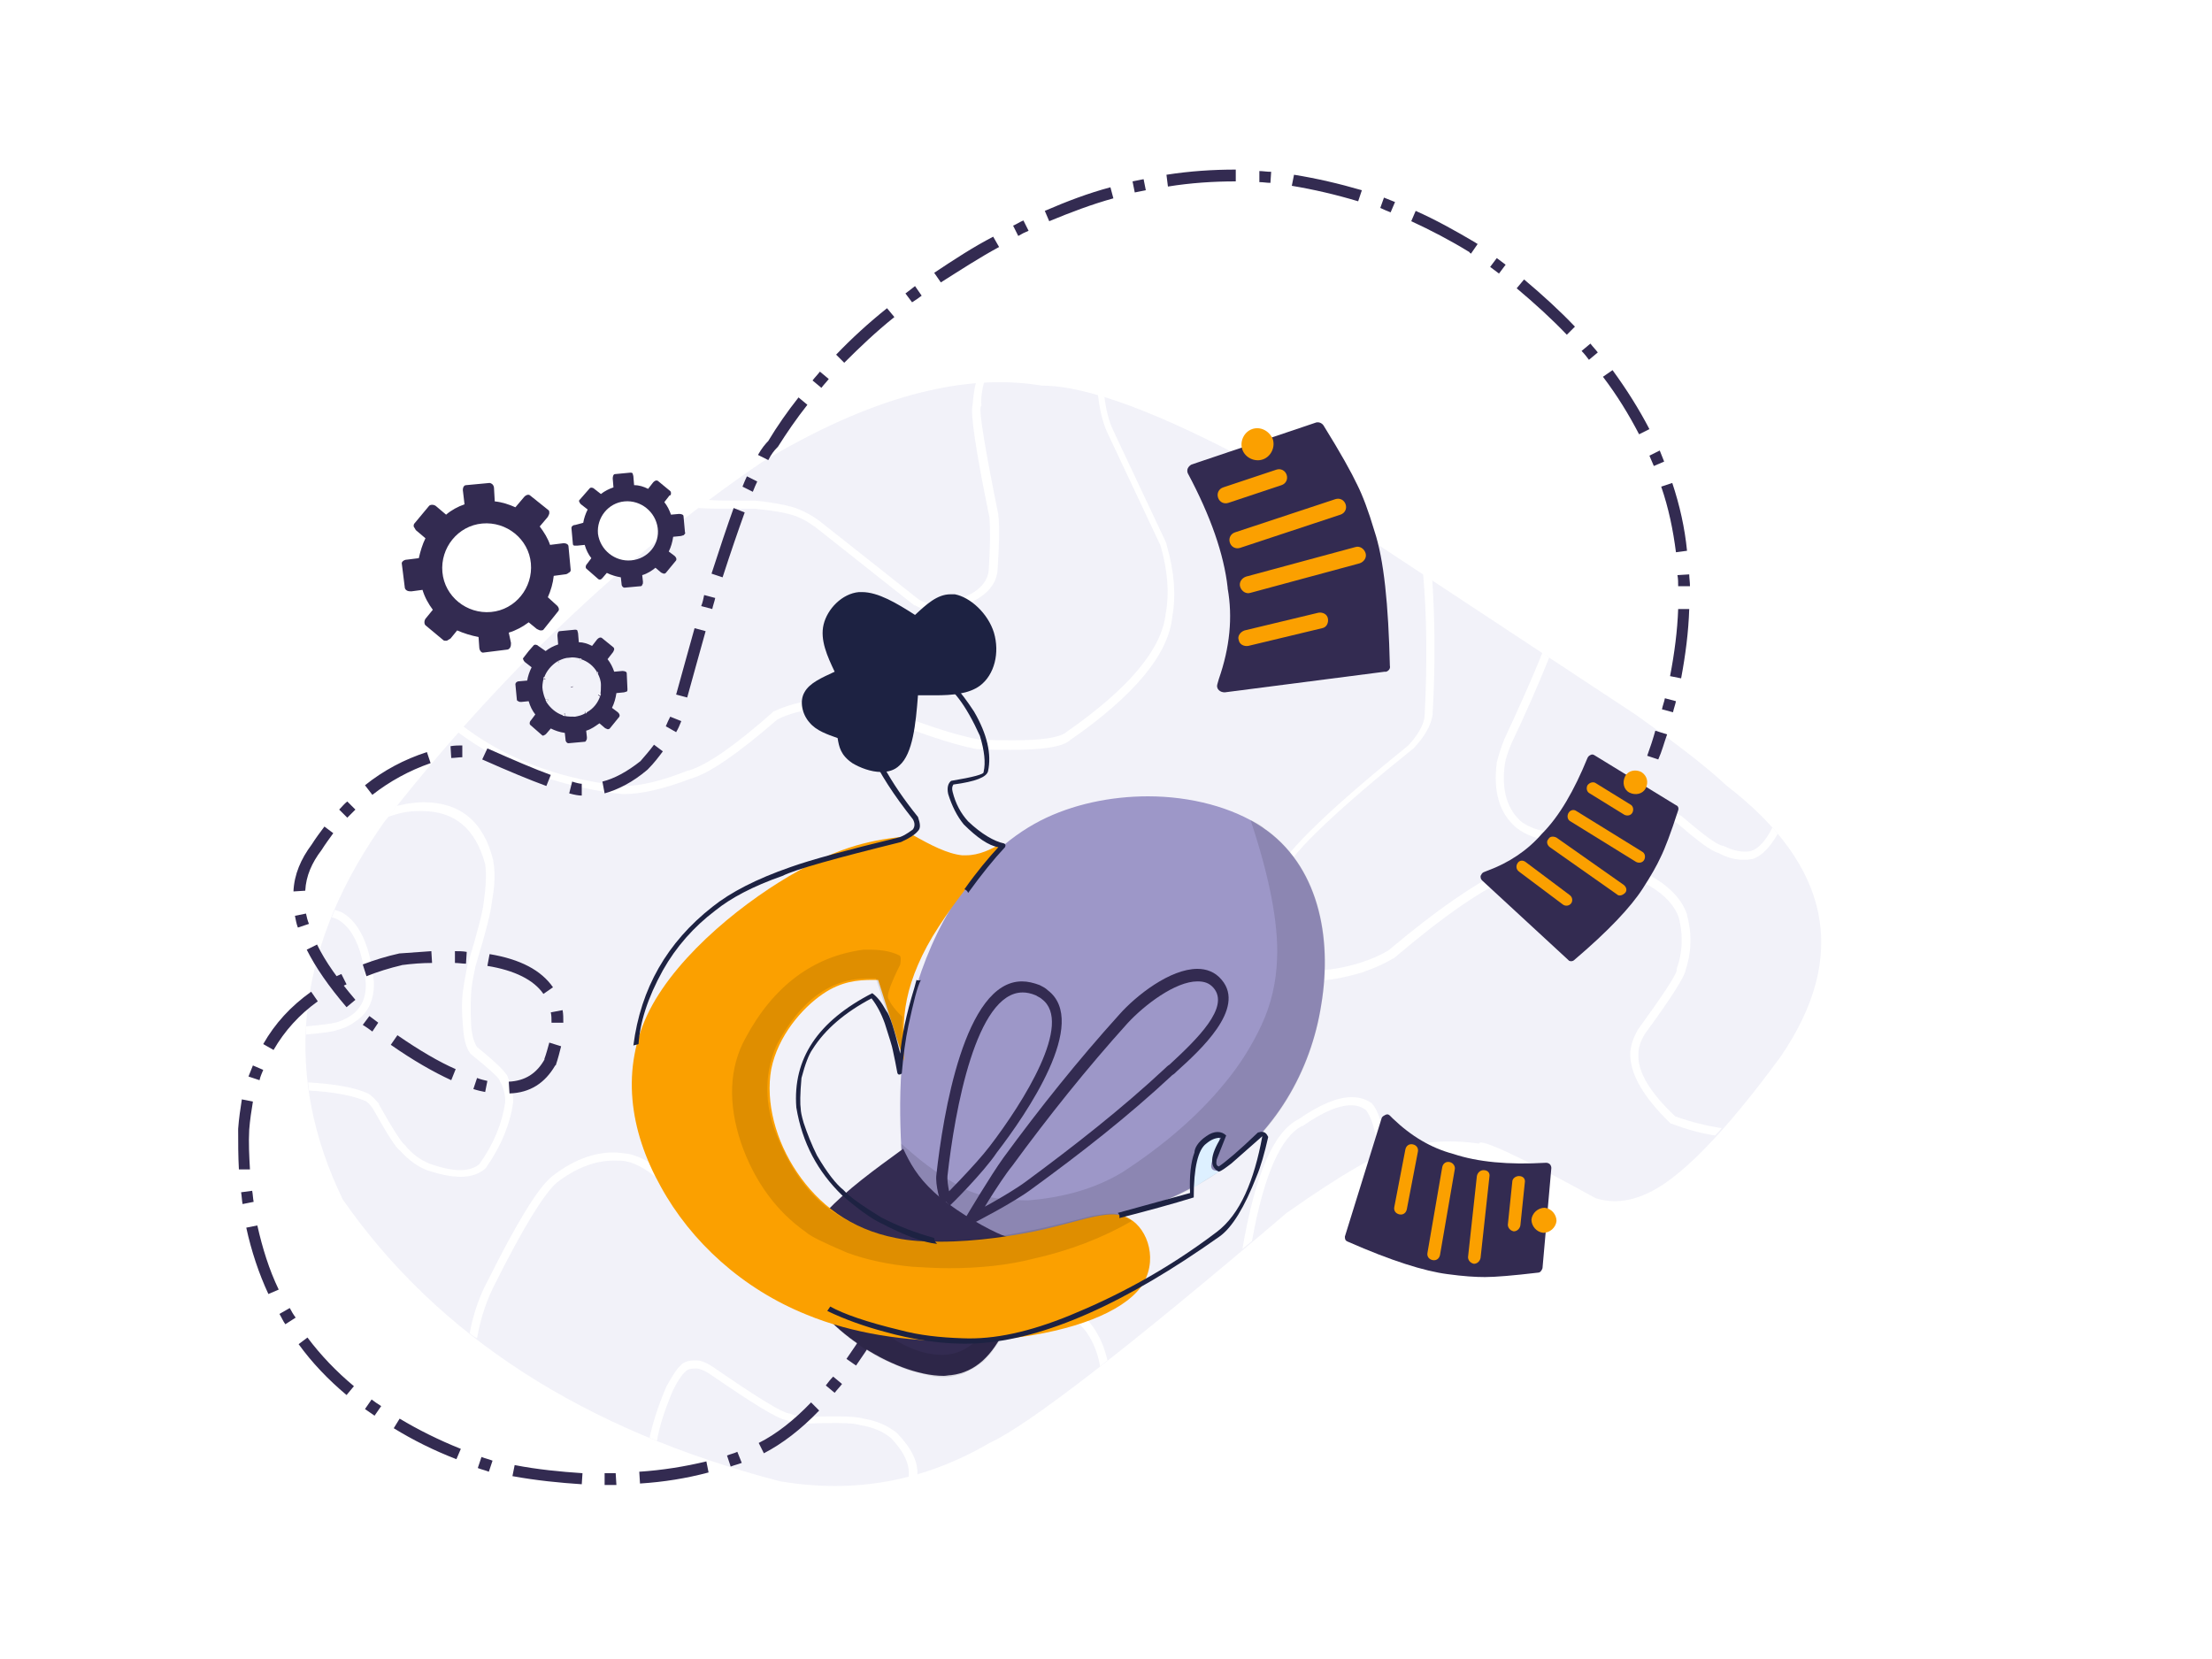 <?xml version="1.0" encoding="utf-8"?>
<!-- Generator: Adobe Illustrator 28.0.0, SVG Export Plug-In . SVG Version: 6.00 Build 0)  -->
<svg version="1.1" id="Layer_1" xmlns="http://www.w3.org/2000/svg" xmlns:xlink="http://www.w3.org/1999/xlink" x="0px" y="0px"
	 viewBox="0 0 300 225" style="enable-background:new 0 0 300 225;" xml:space="preserve">
<style type="text/css">
	.st0{fill:#FFFFFF;}
	.st1{fill:#F2F2F9;}
	.st2{fill:#332B51;}
	.st3{fill:#FBA000;}
	.st4{fill:#9D97C8;}
	.st5{fill-opacity:0.11;}
	.st6{fill:#DDF0FF;}
	.st7{fill:#1D2242;}
</style>
<rect class="st0" width="300" height="225"/>
<g id="Solution_Creative">
	<g>
		<g>
			<g>
				<path class="st1" d="M52.1,111.5l-0.9,1.3c-11.2,16.5-12.8,33.2-4.7,49.9c12.9,18.5,32.7,31.3,59.3,38.2
					c10.1,1.7,19.5,0,28.4-5.2c5.1-2.3,18.6-12.7,40.3-31.2c7.7-5.4,12.6-8.2,14.5-8.4c3.5-1.3,7.4-1.6,11.6-1
					c0-0.8,5.3,1.6,15.8,7.4c2.2,0.7,4.5,0.5,6.9-0.6c4.4-1.9,10.5-8.1,18.2-18.6c9.3-13.6,6.8-25.9-7.4-36.8
					c-2.3-2.2-6.4-5.4-12.3-9.6l-51.1-33.7c-13.4-7.2-23.2-10.9-29.4-10.9c-10.7-1.8-23.4,1.6-38,10.4
					C84.4,75.6,67.4,91.9,52.1,111.5z"/>
			</g>
			<g>
				<path class="st0" d="M83.2,156.3c-2.8,0-5.6,1.1-8.4,3.3l0,0c-1.9,1.6-4.7,6.2-8.6,14c-1.1,2-2,4.5-2.5,7.2
					c0.3,0.3,0.6,0.5,1,0.7c0.5-2.9,1.4-5.4,2.5-7.5l0,0c3.8-7.6,6.6-12.1,8.3-13.6c2.6-2,5.2-3,7.8-3c0.6,0,1.1,0,1.6,0.1
					c1.5,0.3,3.1,1.3,4.7,2.7c4,5.6,7.8,9.9,11.2,12.8c2.1,1.9,4.4,3.4,7.1,4.4c3.4,1.2,6.6,1.9,9.5,1.9c0.4,0,0.8,0,1.1,0
					c0,0,0.1,0,0.1,0c2.1,0,7.4-1.1,15.7-3.4c0.7-0.2,1.5-0.2,2.3-0.2c0.3,0,0.6,0,0.9,0c4.6,0.7,7.8,2.3,9.8,4.9
					c1,1.4,1.6,3,1.9,4.7c0.3-0.2,0.6-0.5,1-0.8c-0.4-1.7-1-3.2-2-4.6l0,0c-2.1-2.9-5.6-4.6-10.5-5.3l0,0c-0.3,0-0.6,0-0.9,0
					c-0.9,0-1.8,0.1-2.6,0.3l0,0c-8.3,2.2-13.5,3.3-15.5,3.3c0,0-0.1,0-0.1,0l0,0c-0.4,0-0.7,0-1.1,0c-2.7,0-5.8-0.6-9.1-1.8
					c-2.5-0.9-4.8-2.3-6.7-4.2l0,0c-3.4-2.8-7.1-7-11.1-12.6c0,0,0-0.1-0.1-0.1c-1.7-1.6-3.5-2.6-5.2-3l0,0
					C84.5,156.4,83.8,156.3,83.2,156.3z"/>
			</g>
			<g>
				<path class="st0" d="M94.4,184.5c-0.1,0-0.1,0-0.1,0c-0.9,0-1.6,0.2-2,0.7c-0.5,0.4-1.1,1.4-1.9,2.8l0,0c-1.2,2.8-1.9,5.1-2.3,7
					c0.3,0.1,0.7,0.3,1,0.4v0c0.3-1.8,1-4.1,2.2-6.9c0.7-1.4,1.3-2.2,1.7-2.5l0.1-0.1c0.2-0.2,0.6-0.3,1.2-0.3c0,0,0,0,0,0l0.1,0
					c0,0,0.1,0,0.1,0c0.3,0,0.9,0.2,1.7,0.7c5.8,4,9.2,6.1,10.4,6.3c0.8,0.3,1.6,0.5,2.3,0.5l0.1,0c1.8-0.1,3.3-0.1,4.5-0.1
					c1.7,0,2.7,0.1,3.2,0.3l0.1,0c1.7,0.3,3.1,0.9,4.1,1.8c1.8,1.9,2.6,3.7,2.3,5.4c0.4-0.1,0.8-0.2,1.2-0.3
					c0.2-1.9-0.8-3.8-2.7-5.8l0,0c-1.2-1-2.7-1.7-4.6-2c-0.6-0.2-1.8-0.3-3.7-0.3c-1.2,0-2.6,0-4.3,0.1c-0.6,0-1.3-0.2-2-0.5
					c0,0-0.1,0-0.1,0c-0.9-0.1-4.2-2.1-10-6.1l0,0C95.7,184.7,95,184.5,94.4,184.5z"/>
			</g>
			<g>
				<path class="st0" d="M148.9,53.4c0.2,2,0.6,3.7,1.2,5.1l0,0l7.3,15.5c1,3.5,1.2,6.6,0.7,9.2l0,0c-0.5,4.8-5,10.2-13.5,16.1l0,0
					c-0.8,0.7-3.2,1.1-7.1,1.1c-1.4,0-2.9,0-4.7-0.1c-3.3-0.6-8.5-2.3-15.5-5.2l-0.1,0c-1.2-0.4-2.5-0.5-3.8-0.5
					c-0.7,0-1.4,0.1-2.2,0.2c-2.5,0.3-4.6,0.9-6.3,1.7c0,0-0.1,0-0.1,0.1c-5.2,4.6-9,7.2-11.4,7.9l-0.1,0c-3.5,1.4-6.4,2.1-8.7,2.1
					c-0.4,0-0.7,0-1-0.1c-8.2-1-15.1-3.7-20.8-8c-0.2,0.3-0.5,0.5-0.7,0.8c5.9,4.4,13,7.2,21.4,8.3l0,0c0.4,0,0.7,0.1,1.1,0.1
					c2.4,0,5.4-0.7,9.1-2.1c2.5-0.7,6.4-3.4,11.7-8c1.5-0.8,3.5-1.3,5.9-1.6l0,0c0.7-0.1,1.3-0.2,2-0.2c1.2,0,2.3,0.2,3.5,0.5
					c7.1,2.9,12.4,4.7,15.7,5.3l0.1,0c1.7,0.1,3.2,0.1,4.5,0.1c4.3,0,7-0.4,8-1.3c8.8-6.1,13.4-11.7,13.9-16.8
					c0.5-2.8,0.3-6-0.8-9.8l0-0.1l-7.3-15.5c-0.5-1.1-0.9-2.6-1.1-4.3C149.7,53.7,149.3,53.6,148.9,53.4L148.9,53.4z"/>
			</g>
			<g>
				<path class="st0" d="M133.5,51.7c-0.4,0-0.8,0-1.1,0.1c-0.3,1-0.4,2.1-0.5,3.2c-0.3,1,0.4,6,2.3,15.2c0.1,1.7,0.1,4-0.1,7
					c-0.1,1.7-1.3,3-3.6,3.9l0,0c-1.4,0.6-2.6,0.8-3.6,0.8c-0.9,0-1.7-0.2-2.3-0.6l-13.4-10.6l0,0c-1.2-0.9-2.4-1.5-3.6-1.9
					c-1.4-0.4-3.2-0.7-5.1-0.9l-0.1,0c-0.7,0-1.4,0-2,0c-1.7,0-3.1,0-4.4-0.1c0,0-0.1,0-0.1,0.1c-0.4,0.3-0.8,0.6-1.3,1
					c1.6,0.1,3.5,0.1,5.8,0.1c0.6,0,1.3,0,2,0c1.9,0.2,3.5,0.4,4.9,0.8c1.1,0.3,2.2,0.9,3.3,1.7l13.4,10.6l0.1,0
					c0.9,0.5,1.8,0.8,2.9,0.8c1.2,0,2.5-0.3,4-0.9c2.7-1.1,4.2-2.7,4.3-4.8c0.2-3.1,0.3-5.5,0.1-7.3l0-0.1
					c-1.8-8.9-2.6-13.8-2.4-14.6c0-0.1,0.1-0.1,0.1-0.2C133,54,133.2,52.8,133.5,51.7L133.5,51.7z"/>
			</g>
			<g>
				<path class="st0" d="M57.4,108.8c-0.7,0-1.4,0.1-2.2,0.2l0,0c-0.4,0.1-0.9,0.2-1.4,0.3c-0.4,0.5-0.8,1-1.2,1.5
					c0.9-0.3,1.8-0.6,2.7-0.7c0.7-0.1,1.3-0.1,1.9-0.1c4.5,0,7.3,2.4,8.6,7.2c0.2,1.4,0.1,3.1-0.2,5.2l0,0c-0.1,1.1-0.8,3.9-2.2,8.5
					l0,0c-0.2,1.1-0.4,2-0.5,2.8c-0.3,1.6-0.3,3.4-0.1,5.6c0.1,1.6,0.4,2.8,1,3.6c0,0,0.1,0.1,0.1,0.1c2.5,2,3.8,3.2,3.9,3.6
					c0,0.1,0,0.1,0.1,0.2c0.4,0.8,0.7,1.8,0.6,2.8c-0.4,2.7-1.5,5.5-3.5,8.3c-0.6,0.5-1.5,0.8-2.6,0.8c-1.1,0-2.5-0.3-4.2-0.9
					c-1.2-0.5-2.3-1.3-3.2-2.4c0,0,0-0.1-0.1-0.1c-0.4-0.3-1.6-2.1-3.5-5.5l0-0.1c-0.6-0.7-1.1-1.2-1.5-1.4l0,0
					c-1.7-0.8-4.5-1.3-8.1-1.5l0,0c0,0.4,0.1,0.7,0.1,1.1c3.4,0.2,6,0.7,7.6,1.4c0.3,0.1,0.7,0.5,1.1,1.1c1.9,3.4,3.1,5.3,3.7,5.7
					c1.1,1.2,2.3,2.1,3.6,2.6l0,0c1.8,0.6,3.3,0.9,4.6,0.9c1.4,0,2.5-0.4,3.3-1.1c0,0,0.1-0.1,0.1-0.1c2.1-3,3.3-6,3.7-8.9l0-0.1
					c0-1.2-0.2-2.3-0.7-3.2c0,0,0-0.1,0-0.1c-0.2-0.6-1.6-2-4.2-4.1c-0.4-0.6-0.7-1.6-0.8-2.9c-0.1-2.1-0.1-3.9,0.1-5.4l0,0
					c0.1-0.8,0.3-1.7,0.5-2.7l0,0c1.4-4.6,2.1-7.4,2.2-8.6c0.4-2.2,0.5-4,0.2-5.6l0-0.1C65.6,111.4,62.4,108.8,57.4,108.8z"/>
			</g>
			<g>
				<path class="st0" d="M45.4,123.4c-0.1,0.3-0.3,0.7-0.4,1c0.3,0.1,0.6,0.2,0.8,0.3c2.1,1.2,3.4,4.1,3.8,8.6
					c0.1,2-0.6,3.5-2.1,4.5l0,0c-0.6,0.4-1.3,0.7-2,0.9l-0.1,0c-0.3,0.1-1.6,0.3-3.9,0.5c0,0.4,0,0.7,0,1.1c2.4-0.2,3.8-0.4,4.2-0.6
					c0.8-0.2,1.6-0.5,2.4-1.1c1.9-1.2,2.7-3.1,2.6-5.5l0,0c-0.5-4.9-2-8.1-4.4-9.4l0,0C46,123.6,45.7,123.5,45.4,123.4L45.4,123.4z"
					/>
			</g>
			<g>
				<path class="st0" d="M193,77.7c0.5,5.7,0.6,12.2,0.2,19.6c-0.2,1.2-1,2.5-2.2,3.8c-10.3,8.3-16.2,14-17.9,17.1
					c-2.4,3.6-2.4,7.8,0,12.7c0,0,0,0.1,0.1,0.1c1.1,1.3,2.9,2,5.3,2c1.7,0,3.8-0.4,6.2-1.1l0,0c1.7-0.6,3.1-1.2,4.2-1.9l0.1,0
					c6.8-5.8,12.3-9.6,16.5-11.3l0,0c2.3-1.2,4.7-1.8,7-1.8c1,0,2.1,0.1,3.1,0.3c6.9,1.6,11,4,12.1,7.3c0.6,2.4,0.5,4.7-0.3,6.9
					c0,0.1,0,0.1,0,0.2c-0.1,0.7-1.9,3.4-5.3,8.1l0,0c-0.6,1.1-1,2.2-1,3.3l0,0c0,2.7,1.8,5.8,5.4,9.3c0.1,0.1,0.1,0.1,0.2,0.1
					c2.1,0.8,4,1.3,5.9,1.6c0.3-0.3,0.6-0.6,0.9-1c-2-0.3-4.1-0.8-6.3-1.6c-3.4-3.2-5.1-6-5-8.4c0-0.9,0.3-1.8,0.9-2.8
					c3.6-4.9,5.4-7.8,5.5-8.6c0,0,0,0,0,0c0.8-2.4,0.9-4.9,0.2-7.5l0-0.1c-1.3-3.7-5.6-6.4-12.9-8c-1.1-0.2-2.2-0.4-3.4-0.4
					c-2.5,0-5,0.6-7.5,1.9c-4.2,1.8-9.8,5.6-16.7,11.4c-1,0.6-2.3,1.2-3.9,1.7c-2.3,0.7-4.3,1-5.9,1c-2,0-3.4-0.5-4.4-1.6
					c-2.3-4.5-2.3-8.3-0.1-11.6l0-0.1c1.6-3,7.5-8.6,17.7-16.8l0.1-0.1c1.4-1.5,2.3-3,2.5-4.5l0-0.1c0.4-7,0.3-13.3-0.1-18.9
					l-0.6-0.4l0.6,0.4L193,77.7L193,77.7z"/>
			</g>
			<g>
				<path class="st0" d="M209.2,88.5c-1.4,3.5-3.2,7.5-5.2,11.8l0,0c-0.5,1.3-0.8,2.3-1,3.1l0,0c-0.5,3.9,0.3,6.9,2.7,8.9l0,0
					c1.4,1,2.7,1.5,4.1,1.5c0.2,0,0.4,0,0.6,0c0.7-0.1,1.3-0.2,1.9-0.4l0.1,0c2.6-1.2,4.2-1.8,4.9-1.9l0,0c3.2-0.5,5.4-0.8,6.8-0.8
					c0.2,0,0.4,0,0.6,0c0.9,0.1,1.9,0.4,2.7,0.9c2.8,2.4,4.6,3.8,5.7,4.1c1.1,0.6,2.2,0.9,3.3,0.9c0.4,0,0.8,0,1.2-0.1l0.1,0
					c1.2-0.4,2.3-1.5,3.4-3.4c-0.2-0.3-0.5-0.6-0.7-0.9c-0.9,1.8-1.9,2.9-2.9,3.2c-0.3,0.1-0.6,0.1-0.9,0.1c-0.9,0-1.9-0.3-2.9-0.8
					c0,0-0.1,0-0.1,0c-0.9-0.2-2.7-1.6-5.4-3.9c0,0-0.1,0-0.1-0.1c-1-0.6-2.1-0.9-3.2-1c-0.2,0-0.4,0-0.7,0c-1.4,0-3.7,0.3-7,0.8
					c-0.9,0.1-2.6,0.7-5.2,1.9c-0.5,0.2-1.1,0.3-1.6,0.3c-0.2,0-0.3,0-0.5,0c-1.1,0-2.3-0.4-3.5-1.2c-2-1.7-2.8-4.4-2.3-7.9
					c0.1-0.7,0.4-1.6,0.9-2.8c2-4.2,3.7-8.1,5.1-11.6L209.2,88.5L209.2,88.5z"/>
			</g>
			<g>
				<path class="st0" d="M183.3,148.8c-1.9,0-4.3,1-7.2,3c-3.4,1.7-5.9,7.6-7.6,17.6c0.4-0.4,0.9-0.7,1.3-1.1
					c1.6-8.9,3.9-14.1,6.8-15.6l0.1,0c2.7-1.9,4.9-2.8,6.5-2.8c0.8,0,1.5,0.2,2.1,0.7c0.5,0.7,1,1.9,1.3,3.6l0,0
					c0.1,0.5,0.3,1.3,0.4,2.4v0c0,0,0,0,0,0c0.2,1.7,0.4,4,0.6,7l0,0c0.2,1.4,0.5,2.5,1,3.4l0,0c1.7,3.2,4.1,4.9,7,5.2
					c0,0,0,0,0.1,0c0.3,0,0.5-0.2,0.5-0.5c0-0.3-0.2-0.6-0.5-0.6c-2.5-0.2-4.5-1.8-6.1-4.6c-0.4-0.8-0.7-1.9-0.9-3.1
					c-0.2-3.2-0.4-5.6-0.6-7.3l0,0c-0.1-1-0.2-1.7-0.4-2.2c-0.4-2-0.9-3.4-1.6-4.2l-0.1-0.1C185.3,149.1,184.4,148.8,183.3,148.8z"
					/>
			</g>
		</g>
		<g>
			<path class="st2" d="M114.2,187.7L114.2,187.7c-0.3,0.4-0.7,0.8-1,1.2l-1.2-1c0.3-0.4,0.6-0.8,1-1.2L114.2,187.7z M111.1,191.3
				L111.1,191.3c-2.5,2.6-5,4.5-7.5,5.8l-0.7-1.4c2.4-1.2,4.8-3.1,7.1-5.5L111.1,191.3z M100.6,198.4L100.6,198.4
				c-0.5,0.2-1,0.3-1.5,0.5l-0.5-1.5c0.5-0.2,1-0.3,1.4-0.5L100.6,198.4z M96.1,199.7L96.1,199.7c-3,0.8-6.1,1.3-9.3,1.5l-0.1-1.6
				c3.1-0.2,6.2-0.7,9.1-1.4L96.1,199.7z M83.6,201.4L83.6,201.4c-0.5,0-1,0-1.6,0l0-1.6c0.5,0,1,0,1.5,0L83.6,201.4z M78.9,201.3
				L78.9,201.3c-3-0.2-6.1-0.5-9.4-1.1l0.3-1.5c3.1,0.6,6.2,0.9,9.2,1.1L78.9,201.3z M66.3,199.6L66.3,199.6L66.3,199.6L66.3,199.6
				c-0.5-0.2-1-0.3-1.5-0.5l0.5-1.5c0.5,0.2,1,0.3,1.5,0.5l0,0l0,0L66.3,199.6z M61.9,197.9L61.9,197.9c-3.1-1.2-5.9-2.6-8.5-4.2
				l0.8-1.3c2.5,1.5,5.3,2.9,8.3,4.1L61.9,197.9z M50.8,192L50.8,192L50.8,192L50.8,192c-0.4-0.3-0.9-0.6-1.3-0.9l0.9-1.3
				c0.4,0.3,0.8,0.6,1.3,0.9l0,0l0,0L50.8,192z M47,189.2L47,189.2c-2.5-2.1-4.7-4.4-6.5-6.9l1.2-0.9c1.8,2.4,3.9,4.6,6.3,6.6
				L47,189.2z M38.7,179.6L38.7,179.6c-0.3-0.4-0.5-0.9-0.8-1.4l1.4-0.8c0.2,0.4,0.5,0.9,0.8,1.3L38.7,179.6z M36.4,175.5
				L36.4,175.5c-1.3-2.8-2.3-5.8-3-9l1.5-0.3c0.7,3.1,1.6,6,2.9,8.7L36.4,175.5z M32.9,163.3L32.9,163.3c-0.1-0.5-0.1-1-0.2-1.6
				l1.5-0.2c0.1,0.5,0.1,1,0.2,1.5L32.9,163.3z M32.4,158.6L32.4,158.6c-0.1-1.8-0.1-3.6-0.1-5.5l0,0c0.1-1.4,0.3-2.7,0.5-4l1.5,0.3
				c-0.2,1.2-0.4,2.5-0.5,3.8l0,0c-0.1,1.8,0,3.6,0.1,5.4L32.4,158.6z M33.7,146L33.7,146c0.2-0.5,0.4-1,0.6-1.5l1.4,0.6
				c-0.2,0.5-0.4,0.9-0.5,1.4L33.7,146z M35.7,141.6L35.7,141.6c1.6-2.8,3.7-5.1,6.5-7.1l0.9,1.3c-2.5,1.8-4.5,4-6,6.6L35.7,141.6z
				 M44.9,132.8L44.9,132.8L44.9,132.8L44.9,132.8c0.5-0.3,0.9-0.5,1.4-0.7l0.7,1.4c-0.5,0.2-0.9,0.5-1.3,0.7l0,0l0,0L44.9,132.8z
				 M49.2,130.8L49.2,130.8c1.6-0.6,3.2-1.1,5-1.5c0,0,0.1,0,0.1,0l0,0l0,0l0,0c1.5-0.1,2.9-0.2,4.2-0.3l0.1,1.6
				c-1.3,0-2.7,0.1-4.2,0.3l0,0l0,0l0.1,0c-1.7,0.4-3.3,0.9-4.8,1.5L49.2,130.8z M61.7,129L61.7,129c0.5,0,1.1,0,1.6,0.1l-0.1,1.6
				c-0.5,0-1-0.1-1.5-0.1L61.7,129z M66.4,129.4L66.4,129.4c4.2,0.7,7,2.2,8.6,4.5l-1.3,0.9c-1.3-1.9-3.9-3.2-7.6-3.8L66.4,129.4z
				 M76.3,137L76.3,137c0.1,0.5,0.1,1.1,0.1,1.7l-1.6,0c0-0.5,0-1-0.1-1.4L76.3,137z M76.1,141.9L76.1,141.9
				c-0.2,0.8-0.4,1.6-0.7,2.5c0,0,0,0.1-0.1,0.1v0c-1.4,2.4-3.4,3.7-6.2,3.8l-0.1-1.6c2.2-0.1,3.8-1.1,4.9-3.1l-0.1,0.1
				c0.3-0.8,0.5-1.6,0.7-2.3L76.1,141.9z M65.8,148.1L65.8,148.1c-0.5-0.1-1-0.2-1.6-0.4l0.5-1.5c0.5,0.2,1,0.3,1.4,0.4L65.8,148.1z
				 M61.2,146.5L61.2,146.5c-2.4-1.1-5.2-2.7-8.2-4.8l0.9-1.3c2.9,2,5.6,3.6,7.9,4.6L61.2,146.5z M50.5,139.9L50.5,139.9
				c-0.4-0.3-0.8-0.6-1.3-0.9l0.9-1.2c0.4,0.3,0.8,0.6,1.2,0.9L50.5,139.9z M47,136.6L47,136.6c-2.4-2.8-4.2-5.4-5.4-7.8l1.4-0.7
				c1.1,2.3,2.9,4.8,5.2,7.5L47,136.6z M40.4,125.8L40.4,125.8c-0.2-0.5-0.3-1.1-0.4-1.6l1.5-0.3c0.1,0.5,0.2,0.9,0.4,1.4
				L40.4,125.8z M39.8,120.9L39.8,120.9c0.1-2.3,1-4.4,2.5-6.4l0,0l0,0l0,0c0.5-0.8,1.1-1.6,1.7-2.4l1.2,0.9
				c-0.5,0.7-1.1,1.5-1.6,2.3l0,0l0,0l0,0c-1.3,1.7-2.1,3.5-2.2,5.5L39.8,120.9z M46,109.8L46,109.8c0.4-0.4,0.7-0.8,1.1-1.1
				l1.1,1.1c-0.4,0.4-0.7,0.7-1.1,1.1L46,109.8z M49.5,106.5L49.5,106.5c2.5-2,5.3-3.5,8.4-4.5l0.5,1.5c-2.9,1-5.6,2.5-7.9,4.3
				L49.5,106.5z M61.1,101.2L61.1,101.2L61.1,101.2L61.1,101.2c0.6-0.1,1.1-0.1,1.6-0.1l0,1.6c-0.5,0-1,0.1-1.5,0.1l0,0l0,0
				L61.1,101.2z M66.1,101.5L66.1,101.5L66.1,101.5L66.1,101.5c3.6,1.6,6.4,2.8,8.6,3.6l-0.6,1.5c-2.2-0.8-5.1-2-8.7-3.6l0,0l0,0
				L66.1,101.5z M77.6,106L77.6,106c0.6,0.2,1.1,0.3,1.3,0.3l0,1.6c-0.4,0-1-0.1-1.7-0.3L77.6,106z M81.7,106L81.7,106
				c1.6-0.4,3.3-1.3,5.2-2.8l-0.1,0.1c0.7-0.8,1.3-1.5,1.9-2.3l1.2,0.9c-0.6,0.8-1.2,1.6-2,2.4c0,0-0.1,0.1-0.1,0.1v0
				c-2,1.7-4,2.7-5.8,3.2L81.7,106z M90.3,98.5L90.3,98.5c0.2-0.5,0.4-0.9,0.6-1.3l1.5,0.6c-0.2,0.5-0.4,1-0.7,1.5L90.3,98.5z
				 M91.7,94.2L91.7,94.2c0.9-3.2,1.7-6.2,2.5-9l1.5,0.4c-0.8,2.8-1.6,5.8-2.5,9L91.7,94.2z M95.1,82.2L95.1,82.2
				c0.2-0.5,0.3-1,0.4-1.5l1.5,0.4c-0.1,0.5-0.3,1-0.4,1.5L95.1,82.2z M96.5,77.8L96.5,77.8L96.5,77.8L96.5,77.8
				c1.1-3.4,2.1-6.4,3-8.9l1.5,0.6c-0.9,2.5-1.9,5.4-3,8.8l0,0l0,0L96.5,77.8z M100.7,66L100.7,66c0.2-0.5,0.4-1,0.6-1.4l1.4,0.7
				c-0.2,0.4-0.4,0.9-0.6,1.4L100.7,66z M102.8,61.7L102.8,61.7c0.5-0.9,1-1.5,1.5-2l-0.1,0.1l0,0l0,0c1.2-2,2.6-4,4.1-5.9l1.2,1
				c-1.5,1.9-2.8,3.8-4,5.7l0,0l0,0c0,0-0.1,0.1-0.1,0.1v0c-0.4,0.4-0.8,0.9-1.2,1.7L102.8,61.7z M110.2,51.6L110.2,51.6
				c0.3-0.4,0.7-0.8,1-1.2l1.2,1c-0.3,0.4-0.7,0.8-1,1.2L110.2,51.6z M113.4,48.1L113.4,48.1c2.1-2.2,4.4-4.3,6.9-6.3l1,1.2
				c-2.5,2-4.7,4.1-6.8,6.2L113.4,48.1z M122.8,39.8L122.8,39.8c0.4-0.3,0.8-0.6,1.3-1l0.9,1.3c-0.4,0.3-0.8,0.6-1.3,0.9L122.8,39.8
				z M126.7,37L126.7,37c2.7-1.8,5.3-3.5,8-4.9l0.8,1.4c-2.6,1.4-5.2,3.1-7.9,4.8L126.7,37z M137.4,30.6L137.4,30.6
				c0.5-0.2,0.9-0.5,1.4-0.7l0.7,1.4c-0.5,0.2-0.9,0.4-1.4,0.7L137.4,30.6z M141.7,28.6L141.7,28.6L141.7,28.6L141.7,28.6
				c3-1.3,5.9-2.4,8.9-3.2l0.4,1.5c-2.9,0.8-5.8,1.9-8.7,3.1l0,0l0,0L141.7,28.6z M153.6,24.6L153.6,24.6c0.5-0.1,1-0.2,1.5-0.3
				l0.3,1.5c-0.5,0.1-1,0.2-1.5,0.3L153.6,24.6z M158.2,23.7L158.2,23.7c3.2-0.5,6.3-0.7,9.4-0.7l0,1.6c-3,0-6.1,0.2-9.2,0.7
				L158.2,23.7z M170.8,23.2L170.8,23.2c0.5,0,1,0.1,1.6,0.1l-0.1,1.5c-0.5,0-1-0.1-1.5-0.1L170.8,23.2z M175.5,23.7L175.5,23.7
				c3.1,0.5,6.1,1.2,9.2,2.1l-0.5,1.5c-3-0.9-6-1.6-9-2.1L175.5,23.7z M187.7,26.8L187.7,26.8c0.5,0.2,1,0.4,1.5,0.6l-0.6,1.4
				c-0.5-0.2-1-0.4-1.4-0.6L187.7,26.8z M192,28.6L192,28.6L192,28.6L192,28.6c2.7,1.2,5.4,2.7,8.1,4.3l0,0c0.1,0.1,0.2,0.1,0.3,0.2
				l-0.9,1.3c-0.1-0.1-0.2-0.1-0.2-0.2l0,0c-2.6-1.6-5.3-3-7.9-4.2l0,0l0,0L192,28.6z M203,35L203,35c0.4,0.3,0.8,0.6,1.2,0.9
				l-0.9,1.2c-0.4-0.3-0.8-0.6-1.2-0.9L203,35z M206.7,37.9L206.7,37.9c2.5,2.1,4.8,4.2,6.9,6.4l-1.1,1.1c-2-2.1-4.3-4.2-6.8-6.3
				L206.7,37.9z M215.7,46.6L215.7,46.6L215.7,46.6L215.7,46.6c0.3,0.4,0.7,0.8,1,1.2l-1.2,1c-0.3-0.4-0.6-0.8-1-1.2l0,0l0,0
				L215.7,46.6z M218.7,50.2L218.7,50.2c1.9,2.6,3.6,5.3,5,8l-1.4,0.7c-1.4-2.7-3-5.3-4.9-7.8L218.7,50.2z M225.1,61.1L225.1,61.1
				L225.1,61.1L225.1,61.1c0.2,0.5,0.4,1,0.6,1.5l-1.4,0.6c-0.2-0.5-0.4-0.9-0.6-1.4l0,0l0,0L225.1,61.1z M226.8,65.5L226.8,65.5
				c1,3,1.7,6.1,2,9.2l-1.5,0.2c-0.4-3.1-1-6-2-8.9L226.8,65.5z M229.1,77.9L229.1,77.9c0,0.5,0.1,1,0.1,1.6l-1.6,0
				c0-0.5,0-1-0.1-1.5L229.1,77.9z M229.1,82.6L229.1,82.6c-0.1,3.1-0.5,6.2-1.1,9.4l-1.5-0.3c0.6-3.1,1-6.2,1.1-9.1L229.1,82.6z
				 M227.3,95.1L227.3,95.1c-0.1,0.5-0.3,1-0.4,1.5l-1.5-0.4c0.1-0.5,0.3-1,0.4-1.5L227.3,95.1z M226.1,99.6L226.1,99.6
				c-0.4,1.1-0.7,2.3-1.2,3.4l-1.5-0.5c0.4-1.1,0.8-2.3,1.1-3.4L226.1,99.6z M121.1,177.2L121.1,177.2c-1.7,3-3.3,5.6-5,8l-1.3-0.9
				c1.6-2.3,3.3-4.9,4.9-7.8L121.1,177.2z"/>
		</g>
		<g>
			<g>
				<g>
					<path class="st2" d="M77.6,93C77.6,93.1,77.6,93.1,77.6,93C77.6,93.1,77.6,93.1,77.6,93L77.6,93C77.6,93.1,77.6,93.1,77.6,93
						c-0.1,0.1-0.1,0.1-0.1,0.1L77.6,93L77.6,93L77.6,93z"/>
				</g>
				<g>
					<path class="st2" d="M77.5,93.2L77.5,93.2L77.5,93.2L77.5,93.2L77.5,93.2l0.1-0.1C77.6,93.1,77.6,93.1,77.5,93.2l0.2-0.1l0,0
						L77.5,93.2C77.6,93.1,77.6,93.2,77.5,93.2z"/>
					<path class="st2" d="M85,91.3c0-0.2-0.3-0.3-0.6-0.3l-1.1,0.1c-0.2-0.6-0.5-1.2-0.9-1.7l0.7-0.9c0.1-0.1,0.1-0.2,0.2-0.4
						c0-0.1,0-0.2-0.1-0.3l-1.6-1.3c-0.2-0.1-0.4,0-0.6,0.2l-0.7,0.9c-0.6-0.3-1.2-0.5-1.8-0.5l-0.1-1.2c0-0.1-0.1-0.3-0.1-0.4
						c-0.1-0.1-0.2-0.1-0.3-0.1l-2.1,0.2c-0.2,0-0.3,0.3-0.3,0.6l0.1,1.2c-0.6,0.2-1.2,0.5-1.7,0.9L73,87.6
						c-0.2-0.2-0.5-0.2-0.6-0.1l-0.7,0.8L71,89.2h0c-0.1,0.1-0.1,0.2,0,0.3c0,0.1,0.1,0.2,0.2,0.3l0.9,0.7c-0.3,0.6-0.5,1.2-0.6,1.8
						l-1.1,0.1c-0.3,0-0.5,0.2-0.5,0.4l0.2,2.1c0,0.1,0.1,0.2,0.2,0.2c0.1,0.1,0.2,0.1,0.4,0.1l1-0.1c0.2,0.7,0.5,1.3,0.9,1.8
						l-0.6,0.8c-0.2,0.2-0.2,0.5-0.1,0.6l0.8,0.7l0.8,0.7c0.1,0.1,0.2,0.1,0.3,0c0.1,0,0.2-0.1,0.3-0.2l0.6-0.7
						c0.6,0.3,1.2,0.5,1.9,0.6l0.1,0.9c0,0.3,0.2,0.5,0.4,0.5l1.1-0.1l1.1-0.1h0c0.1,0,0.2-0.1,0.2-0.2c0.1-0.1,0.1-0.2,0.1-0.4
						l-0.1-0.9c0.7-0.2,1.2-0.6,1.8-1l0.7,0.6c0.1,0.1,0.2,0.1,0.4,0.2c0.1,0,0.2,0,0.3-0.1l1.3-1.6c0.1-0.2,0-0.4-0.2-0.6l-0.8-0.6
						c0.3-0.6,0.5-1.3,0.6-2l1-0.1c0.1,0,0.3-0.1,0.4-0.1c0.1-0.1,0.1-0.2,0.1-0.3L85,91.3z M81.4,94.4c-0.3,0.9-0.9,1.7-1.8,2.2
						c-0.1,0-0.2,0.1-0.2,0.1C79,97,78.5,97.1,78,97.2c-0.5,0-1,0-1.4-0.1c-0.1,0-0.2,0-0.3-0.1c-0.9-0.3-1.7-1-2.2-1.8
						C74.1,95.1,74,95,74,94.9c-0.2-0.4-0.3-0.8-0.4-1.3c-0.1-0.5,0-1,0.1-1.5c0-0.1,0-0.1,0.1-0.2c0.3-0.9,1-1.7,1.8-2.2
						c0.1,0,0.1-0.1,0.2-0.1c0.4-0.2,0.9-0.4,1.4-0.4c0.5-0.1,1,0,1.4,0.1c0.1,0,0.2,0,0.2,0.1c0.9,0.3,1.7,0.9,2.2,1.8
						c0,0.1,0.1,0.1,0.1,0.2c0.2,0.4,0.4,0.9,0.4,1.5c0,0.5,0,0.9-0.1,1.4C81.5,94.2,81.5,94.3,81.4,94.4z"/>
				</g>
				<g>
					<path class="st2" d="M77.7,93.1L77.7,93.1l-0.1,0.1c0,0,0,0-0.1,0l0,0l-0.1,0l0,0L77.7,93.1L77.7,93.1
						C77.6,93.1,77.6,93.1,77.7,93.1L77.7,93.1z"/>
				</g>
				<g>
					<polygon class="st2" points="77.7,93.1 77.6,93.1 77.6,93.1 77.5,93.1 77.5,93.1 77.6,93.1 77.6,93.1 77.7,93.1 					"/>
				</g>
				<g>
					<path class="st2" d="M77.7,93.1L77.7,93.1l-0.1,0.1c0,0,0,0-0.1,0l0,0l-0.1,0l0,0L77.7,93.1L77.7,93.1
						C77.6,93.1,77.6,93.1,77.7,93.1L77.7,93.1z"/>
				</g>
				<g>
					<path class="st2" d="M77.7,93.1L77.7,93.1l-0.1,0.1c0,0,0,0-0.1,0l0,0l-0.1,0l0,0L77.7,93.1L77.7,93.1
						C77.6,93.1,77.6,93.1,77.7,93.1L77.7,93.1z"/>
				</g>
				<g>
					<polygon class="st2" points="77.7,93.1 77.6,93.1 77.6,93.1 77.5,93.1 77.5,93.1 77.6,93.1 77.6,93.1 77.7,93.1 					"/>
				</g>
				<g>
					<path class="st2" d="M77.7,93.1L77.7,93.1l-0.1,0.1c0,0,0,0-0.1,0l0,0l-0.1,0l0,0L77.7,93.1L77.7,93.1
						C77.6,93.1,77.6,93.1,77.7,93.1L77.7,93.1z"/>
					<path class="st2" d="M81.1,94.2l0.3,0.3c0-0.1,0.1-0.2,0.1-0.3L81.1,94.2z M81.1,91.1l-0.2,0.2l0.3,0
						C81.1,91.3,81.1,91.2,81.1,91.1z M79.4,96.8c0.1,0,0.2-0.1,0.2-0.1l-0.3-0.2L79.4,96.8z M78.7,89.6l0.2-0.2
						c-0.1,0-0.2,0-0.2-0.1L78.7,89.6z M76.3,97c0.1,0,0.2,0.1,0.3,0.1l0-0.4L76.3,97z M75.6,89.7l0.2,0.2l0-0.3
						C75.7,89.6,75.7,89.6,75.6,89.7z M74.1,95.2l0.3-0.3l-0.4,0C74,95,74.1,95.1,74.1,95.2z M73.8,91.9c0,0.1,0,0.1-0.1,0.2l0.3,0
						L73.8,91.9z"/>
				</g>
				<g>
					<path class="st0" d="M74,92l-0.3,0c0-0.1,0-0.1,0.1-0.2L74,92z"/>
					<path class="st0" d="M74.4,94.9l-0.3,0.3C74.1,95.1,74,95,74,94.9L74.4,94.9z"/>
					<path class="st0" d="M75.8,89.9l-0.2-0.2c0.1,0,0.1-0.1,0.2-0.1L75.8,89.9z"/>
					<path class="st0" d="M76.6,97.1c-0.1,0-0.2,0-0.3-0.1l0.2-0.3L76.6,97.1z"/>
					<path class="st0" d="M77.7,93.1L77.7,93.1l-0.1,0.1c0,0,0,0-0.1,0l0,0l-0.1,0l0,0L77.7,93.1L77.7,93.1
						C77.6,93.1,77.6,93.1,77.7,93.1L77.7,93.1z"/>
					<path class="st0" d="M78.9,89.4l-0.2,0.2l0-0.3C78.7,89.3,78.8,89.3,78.9,89.4z"/>
					<path class="st0" d="M79.6,96.7c-0.1,0-0.2,0.1-0.2,0.1l0-0.4L79.6,96.7z"/>
					<path class="st0" d="M81.2,91.3l-0.3,0l0.2-0.2C81.1,91.2,81.1,91.3,81.2,91.3z"/>
					<path class="st0" d="M81.5,94.1c0,0.1-0.1,0.2-0.1,0.3l-0.3-0.3L81.5,94.1z"/>
				</g>
			</g>
			<g>
				<path class="st2" d="M77.4,77.3l-0.3-3.2c0-0.3-0.4-0.5-0.9-0.4l-1.6,0.2c-0.3-0.9-0.8-1.7-1.4-2.5l1.1-1.3
					c0.1-0.2,0.2-0.4,0.2-0.5c0-0.2,0-0.3-0.1-0.4l-2.5-2c-0.2-0.2-0.6-0.1-0.9,0.3l-1.1,1.3c-0.9-0.4-1.8-0.7-2.8-0.8L67,66.2
					c0-0.2-0.1-0.4-0.2-0.5c-0.1-0.1-0.3-0.2-0.4-0.2l-3.2,0.3c-0.3,0-0.5,0.4-0.4,0.9l0.2,1.7c-0.9,0.3-1.8,0.8-2.5,1.4l-1.3-1.1
					c-0.3-0.3-0.8-0.3-1-0.1l-1,1.2l-1,1.2c-0.1,0.1-0.1,0.3-0.1,0.4c0.1,0.2,0.2,0.3,0.3,0.5l1.3,1.1c-0.4,0.8-0.7,1.8-0.9,2.7
					l-1.6,0.2c-0.4,0-0.8,0.3-0.7,0.6l0.2,1.6l0.2,1.6v0c0,0.1,0.1,0.3,0.3,0.4c0.2,0.1,0.4,0.1,0.6,0.1l1.5-0.2
					c0.3,1,0.8,1.9,1.4,2.7l-0.9,1.1c-0.3,0.3-0.3,0.8-0.1,1l1.2,1l1.2,1v0c0.1,0.1,0.2,0.1,0.3,0.1c0.1,0,0.1,0,0.2,0
					c0.2-0.1,0.3-0.2,0.5-0.3l0.9-1.1c0.9,0.4,1.9,0.7,2.9,0.9l0.1,1.4c0,0.4,0.3,0.8,0.6,0.7l1.6-0.2l1.6-0.2v0
					c0.1,0,0.3-0.1,0.4-0.3c0.1-0.2,0.1-0.4,0.1-0.6L69,85.8c1-0.3,1.9-0.8,2.7-1.4l1.1,0.9c0.2,0.1,0.4,0.2,0.5,0.2
					c0.2,0,0.3,0,0.4-0.1l2-2.5c0.2-0.2,0.1-0.6-0.3-0.9L74.3,81c0.4-0.9,0.7-1.9,0.8-2.9l1.5-0.2c0.2,0,0.4-0.1,0.5-0.2
					C77.3,77.6,77.4,77.5,77.4,77.3z M66.6,83c-3.3,0.3-6.3-2.1-6.6-5.4c-0.3-3.3,2.1-6.3,5.4-6.6c3.3-0.3,6.3,2.1,6.6,5.4
					C72.3,79.7,69.9,82.7,66.6,83z"/>
			</g>
			<g>
				<path class="st2" d="M92.9,72.2L92.7,70c0-0.2-0.3-0.3-0.6-0.3l-1.1,0.1c-0.2-0.6-0.5-1.2-0.9-1.7l0.7-0.9
					C91,67.2,91,67,91,66.9c0-0.1,0-0.2-0.1-0.3l-1.7-1.4c-0.2-0.1-0.4,0-0.6,0.2l-0.7,0.9c-0.6-0.3-1.2-0.5-1.9-0.5l-0.1-1.2
					c0-0.1-0.1-0.3-0.1-0.4c-0.1-0.1-0.2-0.1-0.3-0.1l-2.1,0.2c-0.2,0-0.3,0.3-0.3,0.6l0.1,1.2c-0.6,0.2-1.2,0.5-1.7,0.9l-0.9-0.7
					c-0.2-0.2-0.5-0.2-0.6-0.1l-0.7,0.8l-0.7,0.8c-0.1,0.1-0.1,0.2,0,0.3c0,0.1,0.1,0.2,0.2,0.3l0.9,0.7c-0.3,0.6-0.5,1.2-0.6,1.8
					L78,71.2c-0.3,0-0.5,0.2-0.5,0.4l0.1,1.1l0.1,1.1v0c0,0.1,0.1,0.2,0.2,0.2C78,74,78.1,74,78.3,74l1-0.1c0.2,0.7,0.5,1.3,0.9,1.8
					l-0.6,0.8c-0.2,0.2-0.2,0.5-0.1,0.6l0.8,0.7l0.8,0.7v0c0,0,0.1,0.1,0.2,0.1c0,0,0.1,0,0.1,0c0.1,0,0.2-0.1,0.3-0.2l0.6-0.7
					c0.6,0.3,1.3,0.5,1.9,0.6l0.1,0.9c0,0.3,0.2,0.5,0.4,0.5l1.1-0.1l1.1-0.1v0c0.1,0,0.2-0.1,0.2-0.2c0.1-0.1,0.1-0.2,0.1-0.4
					l-0.1-0.9c0.7-0.2,1.3-0.6,1.8-1l0.7,0.6c0.1,0.1,0.2,0.1,0.4,0.2c0.1,0,0.2,0,0.3-0.1l1.4-1.7c0.1-0.2,0-0.4-0.2-0.6l-0.8-0.6
					c0.3-0.6,0.5-1.3,0.6-2l1-0.1c0.1,0,0.3-0.1,0.4-0.1C92.9,72.4,93,72.3,92.9,72.2z M85.6,76c-2.2,0.2-4.2-1.4-4.5-3.6
					c-0.2-2.2,1.4-4.2,3.6-4.4c2.2-0.2,4.2,1.4,4.5,3.6C89.5,73.8,87.9,75.8,85.6,76z"/>
			</g>
		</g>
		<g>
			<g>
				<path class="st2" d="M161.6,63c-0.2,0.1-0.4,0.3-0.5,0.5c-0.1,0.2-0.1,0.5,0,0.7c3.1,5.8,4.9,11,5.4,15.5c0,0,0,0,0,0.1
					c0.7,3.9,0.3,8-1.2,12.3l0,0l-0.2,0.7c-0.1,0.3,0,0.6,0.2,0.8c0.2,0.2,0.5,0.3,0.8,0.3l21.7-2.8c0.1,0,0.1,0,0.2,0
					c0.3-0.1,0.6-0.4,0.5-0.8c-0.2-8.3-0.8-14.4-2.1-18.3v0c-0.8-2.7-1.6-4.8-2.3-6.2l0,0c-0.8-1.7-2.3-4.4-4.6-8.1
					c-0.2-0.3-0.6-0.5-1-0.4L161.6,63L161.6,63L161.6,63z"/>
			</g>
			<g>
				<g>
					<path class="st3" d="M165.9,66.1L165.9,66.1L165.9,66.1l7.2-2.4c0.6-0.2,1.2,0.1,1.4,0.7c0.2,0.6-0.1,1.2-0.7,1.4l0,0l-7.2,2.4
						c-0.6,0.2-1.2-0.1-1.4-0.7C165,66.9,165.3,66.3,165.9,66.1L165.9,66.1L165.9,66.1z"/>
				</g>
				<g>
					<path class="st3" d="M167.5,72.2L167.5,72.2l13.6-4.5c0.6-0.2,1.2,0.1,1.4,0.7c0.2,0.6-0.1,1.2-0.7,1.4l0,0l-13.6,4.5
						c-0.6,0.2-1.2-0.1-1.4-0.7C166.6,73,166.9,72.4,167.5,72.2z"/>
				</g>
				<g>
					<path class="st3" d="M169,78.2L169,78.2l14.8-4c0.6-0.2,1.2,0.2,1.4,0.8c0.2,0.6-0.2,1.2-0.8,1.4v0l-14.8,4
						c-0.6,0.2-1.2-0.2-1.4-0.8C168,79,168.4,78.4,169,78.2z"/>
				</g>
				<g>
					<path class="st3" d="M168.8,85.5L168.8,85.5l10-2.4c0.6-0.1,1.2,0.2,1.3,0.8c0.1,0.6-0.2,1.2-0.8,1.3h0l-10,2.4
						c-0.6,0.1-1.2-0.2-1.3-0.8C167.8,86.3,168.2,85.7,168.8,85.5z"/>
				</g>
			</g>
			<g>
				<path class="st3" d="M172.6,59.5c0.4,1.1-0.2,2.4-1.3,2.8c-1.1,0.4-2.4-0.2-2.8-1.3c-0.4-1.1,0.2-2.4,1.3-2.8
					C170.9,57.8,172.1,58.4,172.6,59.5z"/>
			</g>
		</g>
		<g>
			<g>
				<path class="st2" d="M216.2,102.4c-0.2-0.1-0.3-0.1-0.5,0c-0.2,0.1-0.3,0.2-0.4,0.4c-1.8,4.4-3.8,7.9-6.2,10.3c0,0,0,0,0,0
					c-1.9,2.2-4.4,3.9-7.4,5l0,0l-0.5,0.2c-0.2,0.1-0.3,0.3-0.4,0.5c0,0.2,0,0.4,0.2,0.6l11.7,10.8c0,0,0.1,0.1,0.1,0.1
					c0.2,0.1,0.5,0.1,0.7-0.1c4.6-3.9,7.7-7.2,9.3-9.7l0,0c1.1-1.7,1.9-3.1,2.4-4.2l0,0c0.6-1.2,1.4-3.3,2.4-6.4
					c0.1-0.3,0-0.6-0.3-0.7L216.2,102.4L216.2,102.4L216.2,102.4z"/>
			</g>
			<g>
				<g>
					<path class="st3" d="M216.4,106.2L216.4,106.2L216.4,106.2l4.7,2.9c0.4,0.2,0.5,0.7,0.3,1.1c-0.2,0.4-0.7,0.5-1.1,0.3l0,0
						l-4.7-2.9c-0.4-0.2-0.5-0.7-0.3-1.1C215.6,106.1,216.1,106,216.4,106.2L216.4,106.2L216.4,106.2z"/>
				</g>
				<g>
					<path class="st3" d="M213.8,110L213.8,110l8.9,5.5c0.4,0.2,0.5,0.7,0.3,1.1c-0.2,0.4-0.7,0.5-1.1,0.3l0,0l-8.9-5.5
						c-0.4-0.2-0.5-0.7-0.3-1.1C212.9,109.9,213.4,109.7,213.8,110z"/>
				</g>
				<g>
					<path class="st3" d="M211.1,113.6L211.1,113.6l9.1,6.4c0.4,0.3,0.5,0.8,0.2,1.1s-0.8,0.5-1.1,0.2l0,0l-9.1-6.4
						c-0.4-0.3-0.5-0.8-0.2-1.1C210.2,113.4,210.7,113.4,211.1,113.6z"/>
				</g>
				<g>
					<path class="st3" d="M206.9,116.9L206.9,116.9l6,4.5c0.4,0.3,0.4,0.8,0.2,1.1c-0.3,0.4-0.8,0.4-1.1,0.2v0l-6-4.5
						c-0.4-0.3-0.4-0.8-0.2-1.1C206,116.7,206.5,116.6,206.9,116.9z"/>
				</g>
			</g>
			<g>
				<path class="st3" d="M223.2,106.9c-0.4,0.8-1.4,1-2.2,0.6c-0.8-0.4-1-1.4-0.6-2.2c0.4-0.8,1.4-1,2.2-0.6
					C223.4,105.2,223.6,106.1,223.2,106.9z"/>
			</g>
		</g>
		<g>
			<g>
				<path class="st2" d="M210.4,158.4c0-0.2-0.1-0.4-0.2-0.5c-0.1-0.1-0.3-0.2-0.5-0.2c-5.1,0.3-9.3-0.1-12.6-1.2c0,0,0,0,0,0
					c-3-0.8-5.7-2.4-8.2-4.8l0,0l-0.4-0.4c-0.2-0.2-0.4-0.2-0.6-0.1c-0.2,0.1-0.4,0.2-0.5,0.4l-5,16.1c0,0,0,0.1,0,0.1
					c0,0.3,0.1,0.5,0.4,0.6c5.9,2.6,10.4,4,13.5,4.4l0,0c2.2,0.3,3.8,0.4,5.1,0.4l0,0c1.4,0,3.8-0.2,7.2-0.6c0.3,0,0.5-0.3,0.6-0.6
					L210.4,158.4L210.4,158.4L210.4,158.4z"/>
			</g>
			<g>
				<g>
					<path class="st3" d="M206.8,160.4L206.8,160.4L206.8,160.4l-0.6,5.8c-0.1,0.5-0.5,0.8-0.9,0.8c-0.5-0.1-0.8-0.5-0.8-0.9l0,0
						l0.6-5.8c0-0.5,0.5-0.8,0.9-0.8C206.6,159.5,206.9,159.9,206.8,160.4L206.8,160.4L206.8,160.4z"/>
				</g>
				<g>
					<path class="st3" d="M202,159.6L202,159.6l-1.2,11c-0.1,0.5-0.5,0.8-0.9,0.8c-0.5-0.1-0.8-0.5-0.8-0.9v0l1.2-11
						c0.1-0.5,0.5-0.8,0.9-0.8C201.8,158.7,202.1,159.1,202,159.6z"/>
				</g>
				<g>
					<path class="st3" d="M197.3,158.6L197.3,158.6l-2,11.6c-0.1,0.5-0.5,0.8-1,0.7c-0.5-0.1-0.8-0.5-0.7-1l0,0l2-11.6
						c0.1-0.5,0.5-0.8,1-0.7C197.1,157.7,197.4,158.2,197.3,158.6z"/>
				</g>
				<g>
					<path class="st3" d="M192.3,156.2L192.3,156.2l-1.5,7.8c-0.1,0.5-0.5,0.8-1,0.7c-0.5-0.1-0.8-0.5-0.7-1l0,0l1.5-7.8
						c0.1-0.5,0.5-0.8,1-0.7C192.1,155.3,192.4,155.7,192.3,156.2z"/>
				</g>
			</g>
			<g>
				<path class="st3" d="M209.3,167.2c-0.9-0.1-1.6-0.9-1.6-1.8c0.1-0.9,0.9-1.6,1.8-1.6c0.9,0.1,1.6,0.9,1.6,1.8
					C211,166.5,210.2,167.2,209.3,167.2z"/>
			</g>
		</g>
		<g>
			<g>
				<path class="st4" d="M122.5,160.3l12.2,9.2c11.1-2.5,22.2-5,30.2-10.4c8-5.4,12.9-13.8,14.3-22.9c1.5-9.1-0.4-18.9-8-24
					c-4-2.7-9.7-4.2-15.5-4.2c-5.1,0-10.3,1.1-14.6,3.3c-9.3,4.8-14.7,14.8-17.2,23.8C121.5,144.2,122,152.2,122.5,160.3z"/>
			</g>
			<g>
				<path class="st5" d="M172.1,112.8c-0.3-0.2-0.6-0.4-0.8-0.6c-0.5-0.4-1.1-0.7-1.7-1c2.6,7.8,3.8,14.1,3.6,18.8
					c-0.1,3.2-0.8,6.2-2.1,9c-1.3,2.8-3,5.5-5,7.9c-3.5,4.3-8.2,8.4-13.9,12.1c-3.5,2.1-7.7,3.4-12.8,3.8c-4.2,0-7.5-0.7-9.9-2.3
					c-1.1-0.6-2.3-1.4-3.8-2.5c-1.1-0.8-2.2-1.8-3.5-2.9l0,0c0.1,1.8,0.2,3.5,0.3,5.3l12.2,9.2c11.1-2.5,22.2-5,30.2-10.4
					c8-5.4,12.9-13.8,14.3-22.9C180.7,127.5,179,118.1,172.1,112.8z"/>
			</g>
			<g>
				<path class="st2" d="M131.1,164.9L131.1,164.9c0,0,3.2-5.4,5-7.9l0,0c4.9-6.7,10.1-13.2,15.7-19.4v0c2.3-2.6,6.9-6.2,10.6-6.2
					l0,0c1.2,0,2.4,0.4,3.3,1.5l0,0c3.3,3.9-3,9.6-6.1,12.4l0,0c-0.2,0.2-0.4,0.4-0.6,0.5h0c-6,5.6-12.4,10.6-19,15.4l0,0
					c-2.5,1.9-8,4.7-8,4.7l-0.3,0.1h0l0.4-0.1l0,0c-0.3,0.2-0.7,0.2-0.9,0C131,165.6,130.9,165.2,131.1,164.9L131.1,164.9
					 M132.3,165.7l-1-0.9l0,0l0.4-0.1h0l-0.3,0.1c0.1,0,5.4-2.8,7.8-4.6l0,0c6.5-4.8,12.9-9.8,18.8-15.3h0c0.1-0.1,0.4-0.4,0.6-0.5
					l0,0c3.8-3.5,8.2-7.8,6-10.4l0,0c-0.6-0.7-1.3-0.9-2.2-0.9l0,0c-3,0-7.2,3.2-9.5,5.7v0c-5.5,6.1-10.7,12.6-15.6,19.3l0,0
					C135.5,160.3,132.4,165.6,132.3,165.7z"/>
			</g>
			<g>
				<path class="st2" d="M127.8,162.5L127.8,162.5c0,0,4.5-4.5,6.4-7l0,0c4.6-6,11.4-16.8,7.1-20l0,0c-0.2-0.2-0.5-0.3-0.8-0.5l0,0
					c-0.7-0.3-1.3-0.4-1.8-0.4l0,0c-6.3,0-9.2,15.9-10.2,24.9v0c-0.1,1,0.5,3.3,0.5,3.3l-0.7,0.2l0,0L127.8,162.5 M128.8,163.5
					l-0.5-0.5l0,0l-0.7,0.2c0,0-0.8-2.5-0.6-3.9v0c0.9-8.1,3.8-26.2,11.6-26.2l0,0c0.8,0,1.6,0.2,2.4,0.5l0,0
					c0.4,0.2,0.8,0.4,1.1,0.7l0,0c5.7,4.3-2.9,16.8-6.9,22l0,0C133.4,159,128.8,163.6,128.8,163.5z"/>
			</g>
			<g>
				<path class="st2" d="M122.5,155.8c0.9,1.9,1.9,3.8,4.2,5.9c2.3,2.1,6.1,4.4,8.5,5.5c1.7,0.8,2.8,0.9,3.7,0.9
					c0.4,0,0.8,0,1.2-0.1c-2.2,8.9-4.3,17.7-11.1,18.5c-0.3,0-0.7,0.1-1,0.1c-6.9,0-17.3-6.9-19.1-13.1
					C107,167,114.8,161.4,122.5,155.8z"/>
			</g>
			<g>
				<path class="st5" d="M140.1,168.2c-0.4,0-0.9,0-1.3,0c-0.4,0-0.8-0.1-1.3-0.2l0,0c-0.4-0.1-0.7-0.2-1-0.3l0,0c0,0,0,0-0.1,0
					c-0.1,0-0.1,0-0.2-0.1c0.6,1.2,1.1,2.4,0.3,6c-0.8,3.6-3.1,9.5-7.9,10.1c-2.6,0.3-5.9-0.8-8.8-3.1c-2.6-2-4.8-4.8-6.1-8.1
					c-1-2.6-1.3-5.6-1.6-8.1l-1.2,1.4c-0.8,1-1.3,2-1.7,3l-0.4,1.5l-0.1,1.6c0.1,1.2,0.4,2.1,0.8,3c1.2,2.3,3,4.5,5.6,6.5
					c0,0,0,0,0.1,0.1c1.5,1.1,3,2.1,4.6,2.9c2,0.9,3.2,1.4,3.6,1.5c2,0.5,3.1,0.8,3.5,0.8c0.7,0.1,1.4,0.1,2.1,0l1.6-0.4l1.4-0.7
					l1.3-0.9l1.1-1.2l1-1.4c0.6-1,1.2-2.2,1.7-3.4C137.8,176.8,138.8,173.3,140.1,168.2L140.1,168.2z"/>
			</g>
		</g>
		<g>
			<g>
				<path class="st6" d="M161.5,161.3c0.2-1.3,0.5-2.7,0.6-3.7c0.2-1,0.2-1.6,1-2.3c0.6-0.5,1.5-1.1,2-1.1c0.2,0,0.3,0.1,0.3,0.2
					c0.2,0.6-0.9,2.5-1.1,3.4c-0.2,1,0.5,1,1.2,1L161.5,161.3z"/>
			</g>
			<g>
				<path class="st3" d="M122.6,143.9c-0.1-2.7-0.2-5.5,0.4-8.4s2-6.3,4.3-9.8c2.3-3.6,5.5-7.5,8.7-11.4c-1.6,0.9-3.2,1.7-5,1.7
					c-0.2,0-0.3,0-0.5,0c-2-0.2-4.3-1.4-6.6-2.7c-4.4,0.5-8.8,0.9-15.6,4.8c-6.9,3.8-16.2,11.1-20.2,18.9c-4,7.9-2.7,16.4,1.5,23.9
					c4.1,7.5,11.1,13.9,19.8,17.4c6.3,2.6,13.5,3.6,20.3,3.6c2.5,0,5-0.1,7.4-0.4c8.5-1,15-3.5,17.6-6.9c2.5-3.5,1-7.9-1.5-9.3
					c-0.7-0.4-1.5-0.6-2.3-0.6c-2.2,0-5,1-9.2,2c-4,0.9-9.3,1.7-14.2,1.7c-2.1,0-4.1-0.1-6-0.5c-6.2-1.2-10.5-4.6-13.4-8.9
					c-2.9-4.3-4.3-9.5-3.5-14c0.9-4.5,4.2-8.3,7-10.2c2.5-1.7,4.7-1.9,6.8-1.9c0.2,0,0.5,0,0.7,0L122.6,143.9z"/>
			</g>
			<g>
				<path class="st5" d="M118,128.8c-0.3,0-0.6,0-0.9,0c-6.8,0.9-12.2,4.9-16,12c-2.2,4-2.4,8.8-0.6,14.2c1.8,5.2,4.8,9.3,8.8,12.1
					c0.5,0.5,2.3,1.4,5.6,2.8c2.7,1,5.7,1.6,8.8,1.9c1.7,0.1,3.4,0.2,5,0.2c4.1,0,8-0.4,11.5-1.3c4.9-1.1,9.3-2.8,13.3-5.1
					c-0.7-0.6-1.5-0.9-2.5-1c-0.1,0-0.2,0-0.4,0c-0.5,0-1.3,0.1-2.5,0.3c-4.9,1.3-9,2.2-12.3,2.7c-3.4,0.5-6.1,0.7-8.2,0.7
					c-0.2,0-0.3,0-0.5,0c-0.3,0-0.6,0-0.8,0c-5,0-9.3-1.3-13.1-3.8c-3.5-2.3-6.2-6.1-8.2-11.4c-1.4-4.1-1.2-8,0.4-11.5
					c3.2-5.9,7.2-8.9,12.3-8.9c0.4,0,0.8,0,1.1,0l3.6,11l0-0.7c-0.1-1.8-0.1-3.5,0-5.1c-0.9-0.8-1.5-1.6-1.9-2.4
					c-0.3-0.4,0.2-1.9,1.6-4.7c0.1-0.7,0.1-1.1-0.1-1.2C121.1,129.1,119.7,128.8,118,128.8z"/>
			</g>
			<g>
				<path class="st7" d="M122.4,90.2l-1.2,0.1c-1.7,0.4-2.7,0.7-2.8,0.9c-0.5,0.3-0.9,0.7-1.2,1.2c-0.7,0.9-0.9,2.3-0.8,4.2
					c0.3,1.8,0.9,3.7,1.7,5.6c1.2,2.7,3.1,5.6,5.7,8.9c0.3,0.5,0.3,1,0,1.4c-0.8,0.6-1.5,1-2,1.1c-7,1.7-11.8,3-14.6,4
					c-4.6,1.6-8.1,3.4-10.6,5.4c-6.1,4.8-9.7,11-10.7,18.8c0.2-0.1,0.5-0.1,0.7-0.2c0.2-2.9,1.2-6.2,3.3-10c1.8-3.2,4.2-5.9,7.1-8.1
					c2.1-1.7,5.1-3.3,9.1-4.7c1.8-0.9,7.2-2.4,16.1-4.6c1.1-0.5,1.9-1,2.3-1.5c0.4-0.4,0.3-1,0-1.9c-3.8-4.7-6.2-9.1-7.1-13.1
					c-0.7-2.5-0.2-4.5,1.6-6c0.6-0.6,2.1-0.9,4.4-0.8c0.8,0,2.1,0.5,3.8,1.4c1.9,0.8,3.8,3.3,5.7,7.5c0.6,2,0.8,3.6,0.5,4.9
					c0.1,0.3-1.4,0.7-4.4,1.2c-0.4,0.3-0.6,0.9-0.4,1.8c0.5,1.6,1.2,3,2.1,4.1c1.8,1.8,3.4,2.9,4.7,3.1c-1.3,1.4-2.9,3.3-4.6,5.7
					c0.2,0.1,0.4,0.2,0.5,0.5c1.8-2.5,3.5-4.6,5-6.2c0.1-0.2,0.1-0.4-0.1-0.5c-1.4-0.3-3.1-1.3-4.9-3c-1-1.1-1.7-2.4-2.1-4
					c-0.1-0.4-0.1-0.7,0.1-1c3-0.4,4.5-1,4.7-1.8c0.5-2.3-0.1-5-1.9-8.1c-1.9-2.9-3.4-4.5-4.6-5C125.9,90.8,124.2,90.3,122.4,90.2z"
					/>
			</g>
			<g>
				<path class="st7" d="M124.3,132.9L124,134c-1.1,3.6-1.7,6.5-1.9,8.9c-0.8-3.2-1.4-5.2-1.9-5.8c-0.6-1.1-1.2-1.9-1.9-2.4
					c-7.4,3.8-10.8,8.9-10.3,15.5c0.8,4.8,2.9,8.7,6.2,11.9c2.2,1.9,4,3.2,5.3,3.8c3.1,1.6,5.6,2.6,7.6,2.8
					c-0.2-0.2-0.4-0.4-0.4-0.8c-2.5-0.7-4.9-1.6-7.2-2.8c-2.6-1.6-4.3-2.8-5.1-3.7c-1-0.8-2.2-2.3-3.6-4.7c-0.7-1.4-1.3-2.9-1.8-4.4
					c-0.3-1-0.4-1.6-0.4-1.9c-0.1-0.6-0.1-2,0.1-4.2c0.5-1.9,1-3.2,1.5-3.9c1.7-2.7,4.4-5,8-6.9c0.7,0.9,1.3,2,1.8,3.4
					c0.6,1.9,1,3.1,1.1,3.7c0.2,0.9,0.4,1.9,0.6,3c0.1,0.3,0.3,0.3,0.6,0.1c0.2-2.4,0.5-4.6,0.9-6.5c0.7-3.2,1.2-5.3,1.7-6.2
					C124.8,133,124.5,133,124.3,132.9z"/>
			</g>
			<g>
				<path class="st7" d="M171.1,153.5L171.1,153.5L171.1,153.5c-0.2,0-0.4,0.1-0.5,0.1c-2.6,2.5-4.4,4-5.3,4.6
					c-0.3-0.1-0.4-0.3-0.3-0.9l1.3-3.3c-0.6-0.6-1.6-0.7-2.7,0.1c-1.2,0.8-1.6,1.7-1.6,2.2c-0.5,1.3-0.7,3.2-0.6,5.5l-9.8,2.7
					c0.2,0.2,0.3,0.4,0.2,0.7c3.9-1,7.2-1.9,10.1-2.8c0-4.1,0.6-6.5,1.7-7.3c0.6-0.5,1.2-0.8,2-0.8c-1.5,2.4-1.6,4-0.3,4.6
					c0.4-0.1,0.9-0.5,1.7-1.1l4.2-3.7c-1.1,6-3,10.6-6.2,13c-7,5.3-13.8,8.8-19.9,11.3c-5.4,2.2-10.2,3.3-14.6,3.1
					c-3-0.1-5.8-0.4-8.4-1.1c-4.6-1.1-7.7-2.2-9.5-3.2l-0.4,0.6c2.5,1.2,5.1,2.1,7.7,2.8c3.9,1.1,8.1,1.8,12.5,1.6
					c9.3-0.5,20.3-5.5,33-14.5c1.7-1.2,3.4-4,5-8.1c0.6-1.4,1.1-3.2,1.6-5.4C171.8,153.8,171.6,153.5,171.1,153.5L171.1,153.5
					L171.1,153.5z"/>
			</g>
			<g>
				<path class="st7" d="M124.5,94.3c0.8,0,1.6,0,2.3,0c2.4,0,4.6-0.2,6.1-1.3c2-1.5,2.7-4.5,1.9-7.2c-0.8-2.6-3.2-4.8-5.3-5.2
					c-0.2,0-0.4,0-0.6,0c-1.8,0-3.3,1.4-4.8,2.8c-2.5-1.6-5-3.1-7.2-3.1c-0.1,0-0.3,0-0.4,0c-2.3,0.2-4.3,2.3-4.8,4.4
					c-0.5,2.1,0.5,4.3,1.5,6.4c-1.7,0.8-3.4,1.5-4.1,2.8c-0.7,1.2-0.3,3,0.7,4.1c0.9,1.1,2.4,1.6,3.8,2.1c0.2,1.2,0.4,2.3,2,3.4
					c1,0.6,2.5,1.2,3.9,1.2c0.9,0,1.8-0.2,2.5-0.9C123.8,102.2,124.2,98.2,124.5,94.3z"/>
			</g>
		</g>
	</g>
</g>
</svg>
